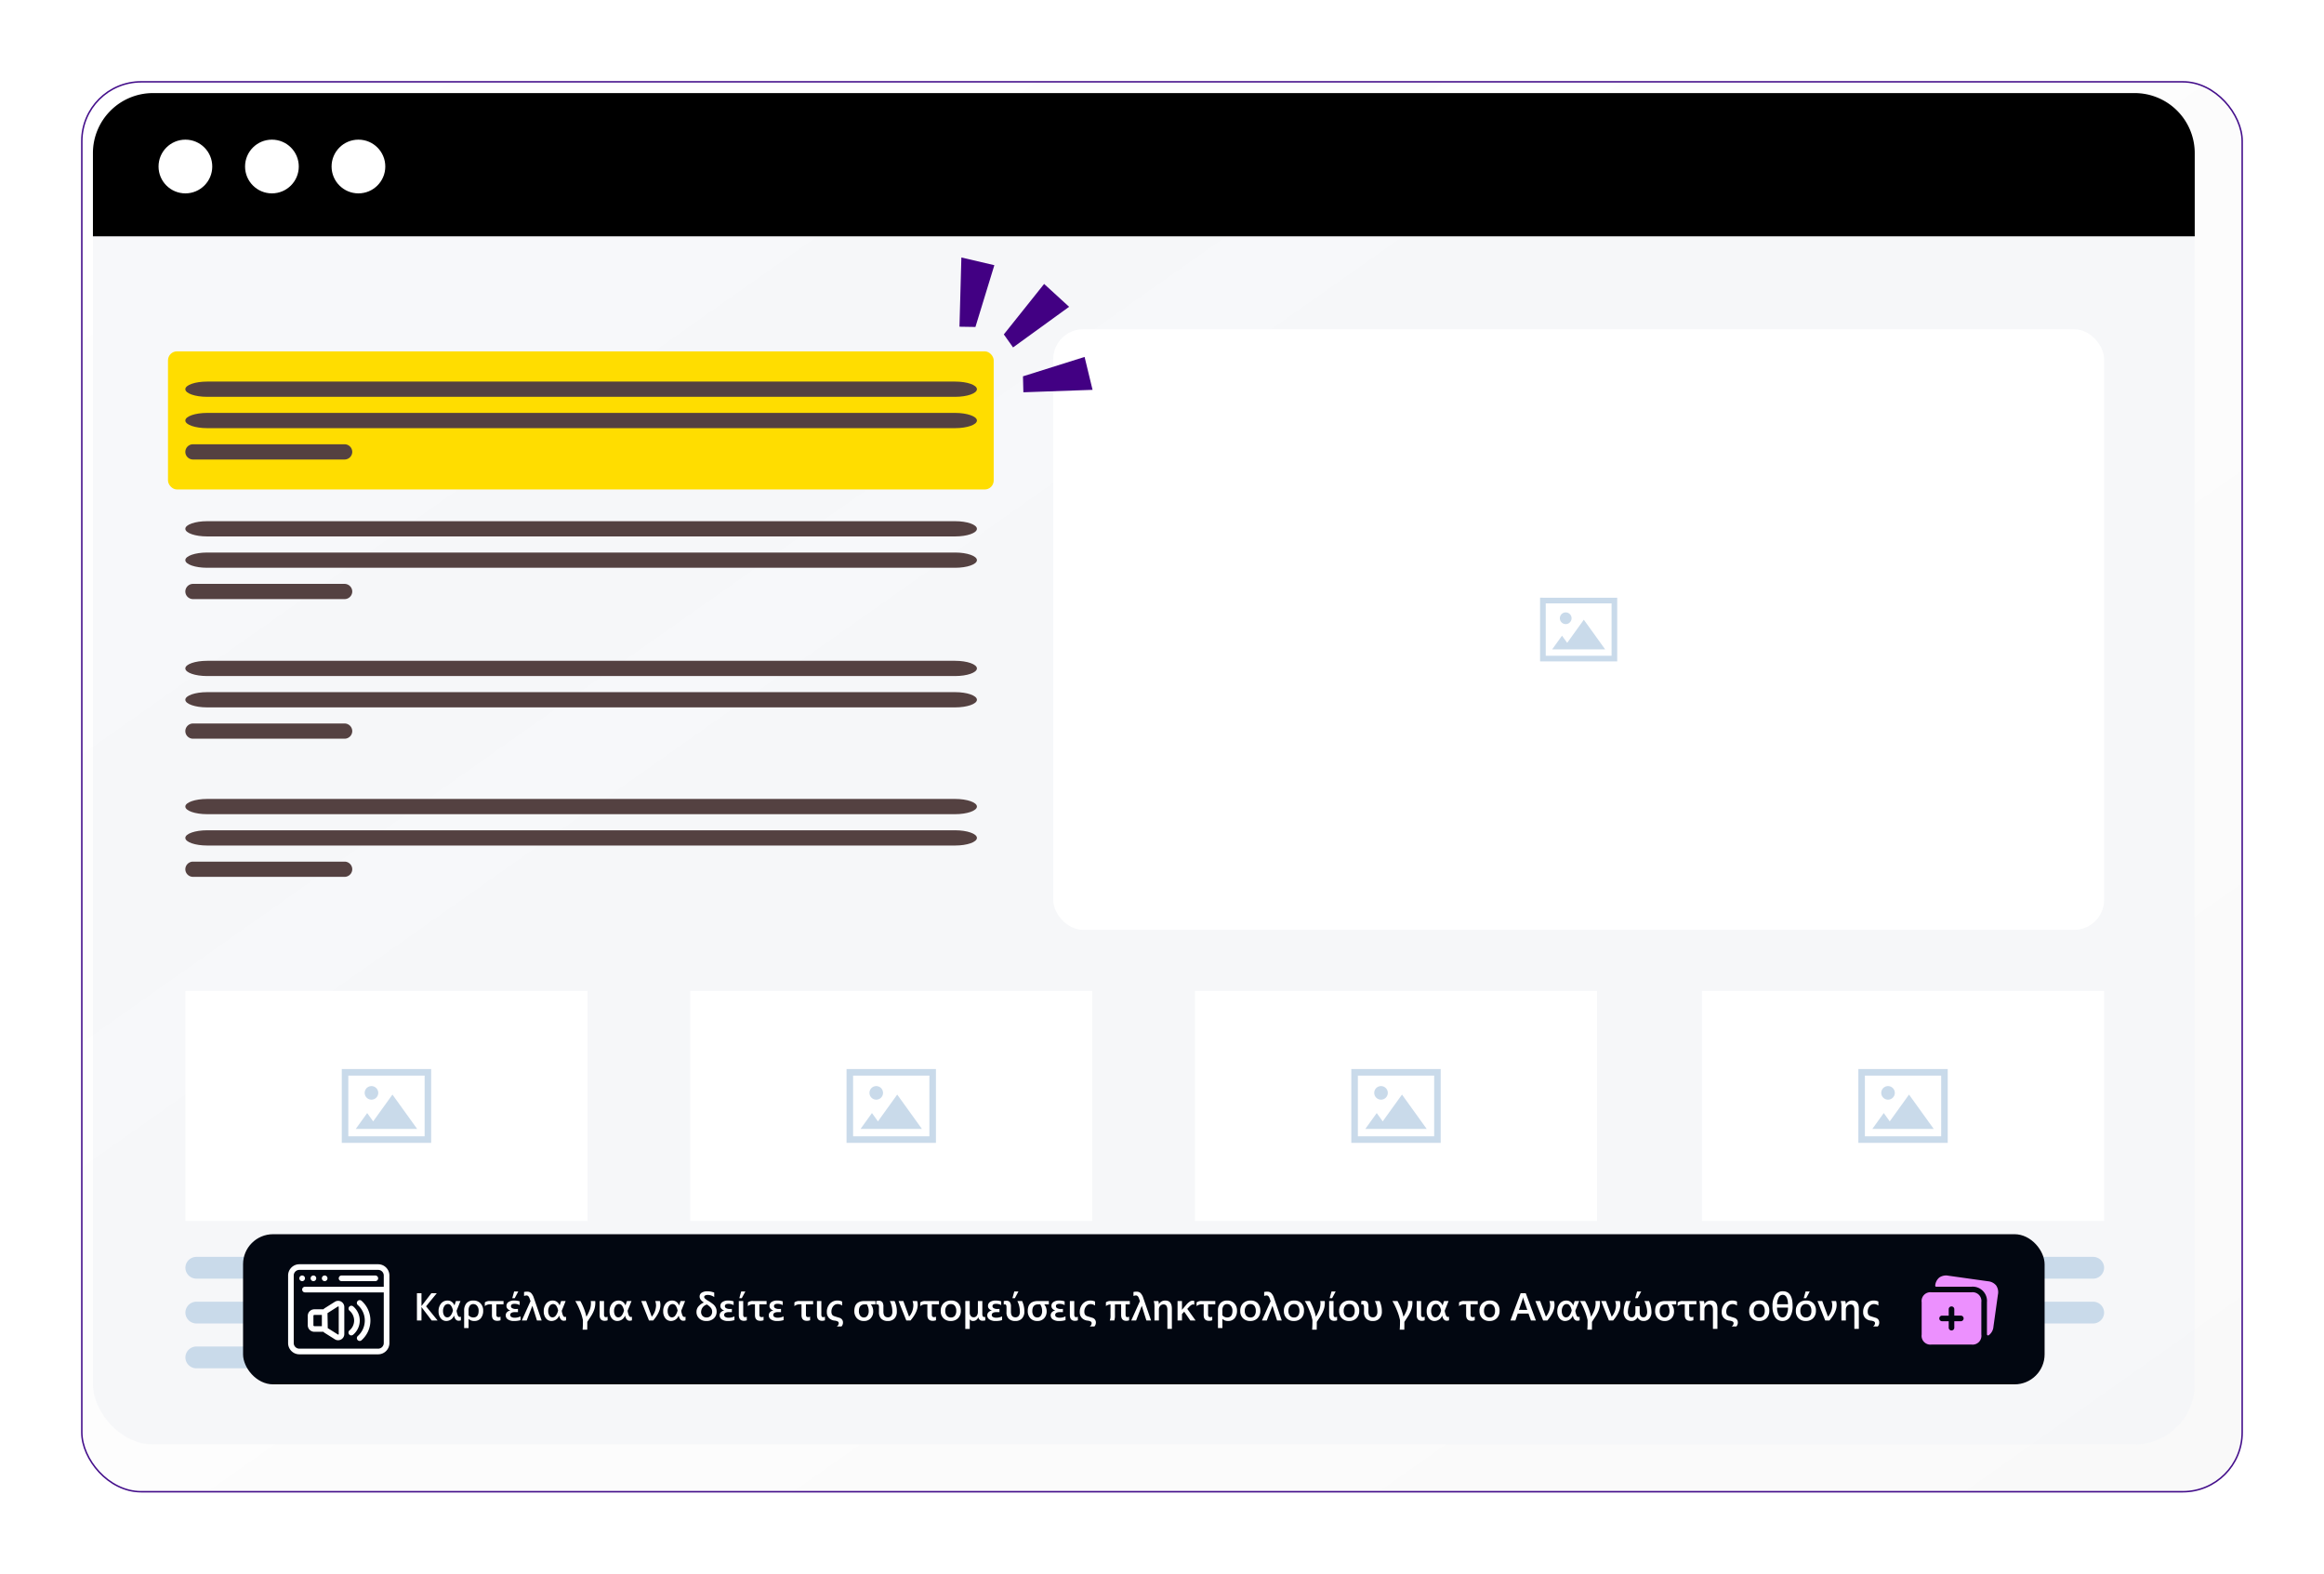 <svg xmlns="http://www.w3.org/2000/svg" xmlns:xlink="http://www.w3.org/1999/xlink" width="774" height="524" viewBox="0 0 774 524">
  <defs>
    <linearGradient id="linear-gradient" y1="0.076" x2="1" y2="1" gradientUnits="objectBoundingBox">
      <stop offset="0" stop-color="#fff" stop-opacity="0.122"/>
      <stop offset="1" stop-color="#d4d4d4" stop-opacity="0.149"/>
    </linearGradient>
    <filter id="Rectangle_18225" x="0" y="0" width="774" height="524" filterUnits="userSpaceOnUse">
      <feOffset dx="6" dy="6" input="SourceAlpha"/>
      <feGaussianBlur stdDeviation="9" result="blur"/>
      <feFlood flood-opacity="0.349"/>
      <feComposite operator="in" in2="blur"/>
      <feComposite in="SourceGraphic"/>
    </filter>
  </defs>
  <g id="Group_23392" data-name="Group 23392" transform="translate(-839.051 -409)">
    <g transform="matrix(1, 0, 0, 1, 839.05, 409)" filter="url(#Rectangle_18225)">
      <g id="Rectangle_18225-2" data-name="Rectangle 18225" transform="translate(21 21)" stroke="#440f8b" stroke-width="0.5" fill="url(#linear-gradient)">
        <rect width="720" height="470" rx="20" stroke="none"/>
        <rect x="0.25" y="0.25" width="719.5" height="469.5" rx="19.75" fill="none"/>
      </g>
    </g>
    <rect id="Rectangle_18227" data-name="Rectangle 18227" width="700" height="450" rx="20" transform="translate(870 440)" fill="#f4f5f9" opacity="0.7"/>
    <path id="Rectangle_18229" data-name="Rectangle 18229" d="M20,0H680a20,20,0,0,1,20,20V47.7a0,0,0,0,1,0,0H0a0,0,0,0,1,0,0V20A20,20,0,0,1,20,0Z" transform="translate(870 440)"/>
    <circle id="Ellipse_6882" data-name="Ellipse 6882" cx="8.945" cy="8.945" r="8.945" transform="translate(891.852 455.504)" fill="#fff"/>
    <circle id="Ellipse_6881" data-name="Ellipse 6881" cx="8.945" cy="8.945" r="8.945" transform="translate(920.668 455.504)" fill="#fff"/>
    <circle id="Ellipse_6880" data-name="Ellipse 6880" cx="8.945" cy="8.945" r="8.945" transform="translate(949.482 455.504)" fill="#fff"/>
    <rect id="Rectangle_18230" data-name="Rectangle 18230" width="350" height="200" rx="10" transform="translate(1189.818 518.645)" fill="#fff"/>
    <path id="Path_24330" data-name="Path 24330" d="M106.737,345.864l5.543-7.7,7.109,9.878H101.731l3.287-4.564,1.719,2.386Zm-.488-10.138a1.947,1.947,0,1,0,1.947,1.947,1.947,1.947,0,0,0-1.947-1.947Zm-7.6-4.893h-.941v21.206h25.694V330.833H98.654Zm22.874,1.879H99.592v17.45h21.935Z" transform="translate(1254.258 277.209)" fill="#c9daea" fill-rule="evenodd"/>
    <g id="Group_22665" data-name="Group 22665" transform="translate(900.775 629.053)">
      <path id="Path_24117" data-name="Path 24117" d="M416.36,345.555H167.226c-3.993,0-7.254,1.142-7.254,2.537h0c0,1.4,3.261,2.537,7.254,2.537H416.36c3.987,0,7.249-1.141,7.249-2.537h0C423.609,346.7,420.348,345.555,416.36,345.555Z" transform="translate(-159.972 -345.555)" fill="#544141" fill-rule="evenodd"/>
      <path id="Path_24118" data-name="Path 24118" d="M416.36,350.492H167.226c-3.993,0-7.254,1.142-7.254,2.537h0c0,1.4,3.261,2.539,7.254,2.539H416.36c3.987,0,7.249-1.141,7.249-2.539h0C423.609,351.634,420.348,350.492,416.36,350.492Z" transform="translate(-159.972 -340.056)" fill="#544141" fill-rule="evenodd"/>
      <path id="Path_24119" data-name="Path 24119" d="M212.992,355.431H162.549a2.565,2.565,0,0,0-2.577,2.534v0a2.563,2.563,0,0,0,2.577,2.534h50.443a2.561,2.561,0,0,0,2.575-2.534v0A2.563,2.563,0,0,0,212.992,355.431Z" transform="translate(-159.972 -334.555)" fill="#544141" fill-rule="evenodd"/>
    </g>
    <g id="Group_22666" data-name="Group 22666" transform="translate(900.775 582.561)">
      <path id="Path_24120" data-name="Path 24120" d="M416.36,329.711H167.226c-3.993,0-7.254,1.141-7.254,2.537h0c0,1.4,3.261,2.537,7.254,2.537H416.36c3.987,0,7.249-1.141,7.249-2.537h0C423.609,330.852,420.348,329.711,416.36,329.711Z" transform="translate(-159.972 -329.711)" fill="#544141" fill-rule="evenodd"/>
      <path id="Path_24121" data-name="Path 24121" d="M416.36,334.648H167.226c-3.993,0-7.254,1.144-7.254,2.539h0c0,1.4,3.261,2.537,7.254,2.537H416.36c3.987,0,7.249-1.139,7.249-2.537h0C423.609,335.792,420.348,334.648,416.36,334.648Z" transform="translate(-159.972 -324.212)" fill="#544141" fill-rule="evenodd"/>
      <path id="Path_24122" data-name="Path 24122" d="M212.992,339.587H162.549a2.565,2.565,0,0,0-2.577,2.534v0a2.563,2.563,0,0,0,2.577,2.535h50.443a2.561,2.561,0,0,0,2.575-2.535v0A2.563,2.563,0,0,0,212.992,339.587Z" transform="translate(-159.972 -318.711)" fill="#544141" fill-rule="evenodd"/>
    </g>
    <g id="Group_22677" data-name="Group 22677" transform="translate(900.775 675.053)">
      <path id="Path_24117-2" data-name="Path 24117" d="M416.36,345.555H167.226c-3.993,0-7.254,1.142-7.254,2.537h0c0,1.4,3.261,2.537,7.254,2.537H416.36c3.987,0,7.249-1.141,7.249-2.537h0C423.609,346.7,420.348,345.555,416.36,345.555Z" transform="translate(-159.972 -345.555)" fill="#544141" fill-rule="evenodd"/>
      <path id="Path_24118-2" data-name="Path 24118" d="M416.36,350.492H167.226c-3.993,0-7.254,1.142-7.254,2.537h0c0,1.4,3.261,2.539,7.254,2.539H416.36c3.987,0,7.249-1.141,7.249-2.539h0C423.609,351.634,420.348,350.492,416.36,350.492Z" transform="translate(-159.972 -340.056)" fill="#544141" fill-rule="evenodd"/>
      <path id="Path_24119-2" data-name="Path 24119" d="M212.992,355.431H162.549a2.565,2.565,0,0,0-2.577,2.534v0a2.563,2.563,0,0,0,2.577,2.534h50.443a2.561,2.561,0,0,0,2.575-2.534v0A2.563,2.563,0,0,0,212.992,355.431Z" transform="translate(-159.972 -334.555)" fill="#544141" fill-rule="evenodd"/>
    </g>
    <rect id="Rectangle_18231" data-name="Rectangle 18231" width="133.931" height="76.586" transform="translate(900.797 739)" fill="#fff"/>
    <rect id="Rectangle_18232" data-name="Rectangle 18232" width="133.93" height="76.586" transform="translate(1068.912 739)" fill="#fff"/>
    <rect id="Rectangle_18233" data-name="Rectangle 18233" width="133.93" height="76.586" transform="translate(1237.023 739)" fill="#fff"/>
    <rect id="Rectangle_18234" data-name="Rectangle 18234" width="133.931" height="76.586" transform="translate(1405.887 739)" fill="#fff"/>
    <g id="Group_22678" data-name="Group 22678" transform="translate(900.797 827.548)">
      <path id="Path_24105" data-name="Path 24105" d="M185.779,394.079H59.215A3.668,3.668,0,0,0,55.53,397.7v0a3.666,3.666,0,0,0,3.685,3.625H185.779a3.661,3.661,0,0,0,3.682-3.625v0A3.665,3.665,0,0,0,185.779,394.079Z" transform="translate(-55.53 -394.079)" fill="#c9daea" fill-rule="evenodd"/>
      <path id="Path_24106" data-name="Path 24106" d="M185.779,399.017H59.215a3.668,3.668,0,0,0-3.685,3.625v0a3.668,3.668,0,0,0,3.685,3.625H185.779a3.663,3.663,0,0,0,3.682-3.625v0A3.665,3.665,0,0,0,185.779,399.017Z" transform="translate(-55.53 -384.088)" fill="#c9daea" fill-rule="evenodd"/>
      <path id="Path_24107" data-name="Path 24107" d="M131.36,403.954H59.215a3.669,3.669,0,0,0-3.685,3.628h0a3.669,3.669,0,0,0,3.685,3.628H131.36a3.664,3.664,0,0,0,3.682-3.628h0A3.668,3.668,0,0,0,131.36,403.954Z" transform="translate(-55.53 -374.099)" fill="#c9daea" fill-rule="evenodd"/>
    </g>
    <g id="Group_22679" data-name="Group 22679" transform="translate(1068.908 827.548)">
      <path id="Path_24108" data-name="Path 24108" d="M238,394.079H111.436a3.668,3.668,0,0,0-3.685,3.625v0a3.664,3.664,0,0,0,3.685,3.625H238a3.662,3.662,0,0,0,3.685-3.625v0A3.666,3.666,0,0,0,238,394.079Z" transform="translate(-107.751 -394.079)" fill="#c9daea" fill-rule="evenodd"/>
      <path id="Path_24109" data-name="Path 24109" d="M238,399.017H111.436a3.668,3.668,0,0,0-3.685,3.625v0a3.666,3.666,0,0,0,3.685,3.625H238a3.664,3.664,0,0,0,3.685-3.625v0A3.666,3.666,0,0,0,238,399.017Z" transform="translate(-107.751 -384.088)" fill="#c9daea" fill-rule="evenodd"/>
      <path id="Path_24110" data-name="Path 24110" d="M183.578,403.954H111.436a3.669,3.669,0,0,0-3.685,3.628h0a3.667,3.667,0,0,0,3.685,3.628h72.142a3.665,3.665,0,0,0,3.685-3.628h0A3.669,3.669,0,0,0,183.578,403.954Z" transform="translate(-107.751 -374.099)" fill="#c9daea" fill-rule="evenodd"/>
    </g>
    <g id="Group_22680" data-name="Group 22680" transform="translate(1237.021 827.548)">
      <path id="Path_24108-2" data-name="Path 24108" d="M238,394.079H111.436a3.668,3.668,0,0,0-3.685,3.625v0a3.664,3.664,0,0,0,3.685,3.625H238a3.662,3.662,0,0,0,3.685-3.625v0A3.666,3.666,0,0,0,238,394.079Z" transform="translate(-107.751 -394.079)" fill="#c9daea" fill-rule="evenodd"/>
      <path id="Path_24109-2" data-name="Path 24109" d="M238,399.017H111.436a3.668,3.668,0,0,0-3.685,3.625v0a3.666,3.666,0,0,0,3.685,3.625H238a3.664,3.664,0,0,0,3.685-3.625v0A3.666,3.666,0,0,0,238,399.017Z" transform="translate(-107.751 -384.088)" fill="#c9daea" fill-rule="evenodd"/>
      <path id="Path_24110-2" data-name="Path 24110" d="M183.578,403.954H111.436a3.669,3.669,0,0,0-3.685,3.628h0a3.667,3.667,0,0,0,3.685,3.628h72.142a3.665,3.665,0,0,0,3.685-3.628h0A3.669,3.669,0,0,0,183.578,403.954Z" transform="translate(-107.751 -374.099)" fill="#c9daea" fill-rule="evenodd"/>
    </g>
    <g id="Group_22681" data-name="Group 22681" transform="translate(1405.887 827.548)">
      <path id="Path_24111" data-name="Path 24111" d="M290.221,394.079H163.657a3.666,3.666,0,0,0-3.685,3.625v0a3.664,3.664,0,0,0,3.685,3.625H290.221a3.661,3.661,0,0,0,3.682-3.625v0A3.663,3.663,0,0,0,290.221,394.079Z" transform="translate(-159.972 -394.079)" fill="#c9daea" fill-rule="evenodd"/>
      <path id="Path_24112" data-name="Path 24112" d="M290.221,399.017H163.657a3.666,3.666,0,0,0-3.685,3.625v0a3.666,3.666,0,0,0,3.685,3.625H290.221a3.663,3.663,0,0,0,3.682-3.625v0A3.663,3.663,0,0,0,290.221,399.017Z" transform="translate(-159.972 -384.088)" fill="#c9daea" fill-rule="evenodd"/>
      <path id="Path_24113" data-name="Path 24113" d="M235.8,403.954H163.657a3.669,3.669,0,0,0-3.685,3.628h0a3.667,3.667,0,0,0,3.685,3.628H235.8a3.664,3.664,0,0,0,3.682-3.628h0A3.668,3.668,0,0,0,235.8,403.954Z" transform="translate(-159.972 -374.099)" fill="#c9daea" fill-rule="evenodd"/>
    </g>
    <path id="Path_24331" data-name="Path 24331" d="M83.209,390.807l6.421-8.922,8.235,11.443H77.411l3.806-5.288,1.992,2.766Zm-.565-11.745A2.257,2.257,0,1,0,84.9,381.32a2.258,2.258,0,0,0-2.255-2.258Zm-8.8-5.669H72.758v24.57h29.764v-24.57H73.846Zm26.5,2.174H74.932v20.217h25.414Z" transform="translate(880.123 391.615)" fill="#c9daea" fill-rule="evenodd"/>
    <path id="Path_24332" data-name="Path 24332" d="M135.433,390.807l6.421-8.922,8.235,11.443H129.634l3.806-5.288,1.992,2.766Zm-.565-11.745a2.257,2.257,0,1,0,2.258,2.258,2.258,2.258,0,0,0-2.258-2.258Zm-8.8-5.669h-1.091v24.57h29.767v-24.57H126.069Zm26.5,2.174H127.158v20.217h25.411Z" transform="translate(996.014 391.615)" fill="#c9daea" fill-rule="evenodd"/>
    <path id="Path_24333" data-name="Path 24333" d="M135.433,390.807l6.421-8.922,8.235,11.443H129.634l3.806-5.288,1.992,2.766Zm-.565-11.745a2.257,2.257,0,1,0,2.258,2.258,2.258,2.258,0,0,0-2.258-2.258Zm-8.8-5.669h-1.091v24.57h29.767v-24.57H126.069Zm26.5,2.174H127.158v20.217h25.411Z" transform="translate(1164.125 391.615)" fill="#c9daea" fill-rule="evenodd"/>
    <path id="Path_24334" data-name="Path 24334" d="M187.651,390.807l6.421-8.922,8.235,11.443H181.853l3.806-5.288,1.992,2.766Zm-.565-11.745a2.257,2.257,0,1,0,2.255,2.258,2.258,2.258,0,0,0-2.255-2.258Zm-8.8-5.669H177.2v24.57h29.764v-24.57H178.288Zm26.5,2.174H179.377v20.217h25.411Z" transform="translate(1280.77 391.615)" fill="#c9daea" fill-rule="evenodd"/>
    <rect id="Rectangle_18235" data-name="Rectangle 18235" width="275" height="46" rx="3" transform="translate(895 526)" fill="#fd0"/>
    <g id="Group_22667" data-name="Group 22667" transform="translate(900.775 536.069)">
      <path id="Path_24123" data-name="Path 24123" d="M416.36,313.867H167.226c-3.993,0-7.254,1.141-7.254,2.537h0c0,1.4,3.261,2.539,7.254,2.539H416.36c3.987,0,7.249-1.142,7.249-2.539h0C423.609,315.008,420.348,313.867,416.36,313.867Z" transform="translate(-159.972 -313.867)" fill="#544141" fill-rule="evenodd"/>
      <path id="Path_24124" data-name="Path 24124" d="M416.36,318.8H167.226c-3.993,0-7.254,1.142-7.254,2.537h0c0,1.4,3.261,2.537,7.254,2.537H416.36c3.987,0,7.249-1.141,7.249-2.537h0C423.609,319.947,420.348,318.8,416.36,318.8Z" transform="translate(-159.972 -308.367)" fill="#544141" fill-rule="evenodd"/>
      <path id="Path_24125" data-name="Path 24125" d="M212.992,323.742H162.549a2.566,2.566,0,0,0-2.577,2.537h0a2.564,2.564,0,0,0,2.577,2.539h50.443a2.564,2.564,0,0,0,2.575-2.539h0A2.565,2.565,0,0,0,212.992,323.742Z" transform="translate(-159.972 -302.868)" fill="#544141" fill-rule="evenodd"/>
    </g>
    <path id="Path_113" data-name="Path 113" d="M23.544,10.819,3.181,0,0,10.819l21,4.666Z" transform="translate(1205.68 537.229) rotate(150)" fill="#420083" fill-rule="evenodd"/>
    <path id="Path_114" data-name="Path 114" d="M22.935,0,0,2.38,3.4,13.134,23.427,5.29Z" transform="translate(1196.305 513.227) rotate(150)" fill="#420083" fill-rule="evenodd"/>
    <path id="Path_115" data-name="Path 115" d="M20.3,2.734,8.225,22.379,0,14.664,15.739,0Z" transform="translate(1177.547 510.012) rotate(150)" fill="#420083" fill-rule="evenodd"/>
    <rect id="Rectangle_19375" data-name="Rectangle 19375" width="600" height="50" rx="10" transform="translate(920 820)" fill="#020711"/>
    <g id="icn-screen-reader" transform="translate(935.002 830.004)">
      <path id="Path_24766" data-name="Path 24766" d="M5.873,4.937A.937.937,0,1,1,4.936,4h0a.937.937,0,0,1,.937.937Z" transform="translate(-0.252 -0.252)" fill="#fff"/>
      <path id="Path_24767" data-name="Path 24767" d="M9.874,4.937A.937.937,0,1,1,8.937,4h0a.937.937,0,0,1,.937.937Z" transform="translate(-0.503 -0.252)" fill="#fff"/>
      <path id="Path_24768" data-name="Path 24768" d="M13.873,4.937A.937.937,0,1,1,12.936,4h0a.937.937,0,0,1,.937.937Z" transform="translate(-0.755 -0.252)" fill="#fff"/>
      <path id="Path_24769" data-name="Path 24769" d="M29.986,0H3.749A3.751,3.751,0,0,0,0,3.751H0v22.49a3.751,3.751,0,0,0,3.751,3.751H29.988a3.752,3.752,0,0,0,3.752-3.751h0V3.747A3.751,3.751,0,0,0,29.988,0h0Zm0,28.112H3.749a1.878,1.878,0,0,1-1.873-1.873V3.747A1.879,1.879,0,0,1,3.749,1.874H29.988a1.879,1.879,0,0,1,1.873,1.873V7.5H5.622a.937.937,0,0,0,0,1.874H31.861V26.241a1.879,1.879,0,0,1-1.873,1.873h0Z" fill="#fff"/>
      <path id="Path_24770" data-name="Path 24770" d="M18.937,5.874H30.182a.937.937,0,1,0,0-1.874H18.937a.937.937,0,1,0,0,1.874Z" transform="translate(-1.132 -0.252)" fill="#fff"/>
      <path id="Path_24771" data-name="Path 24771" d="M18.187,13.3a2.074,2.074,0,0,0-2.119-.014l.009-.006-3.317,2.09a1.866,1.866,0,0,0-.55.452l0,0H9.174a2.187,2.187,0,0,0-2.186,2.159v3.168a2.187,2.187,0,0,0,2.186,2.16h3.033a1.782,1.782,0,0,0,.479.409l.008,0,3.43,2.16a2.01,2.01,0,0,0,.963.244h.01a2.084,2.084,0,0,0,1.078-.305l-.009.006a2.048,2.048,0,0,0,.993-1.751V15.052a2.045,2.045,0,0,0-.985-1.747l-.009,0ZM8.873,21.143V17.977a.314.314,0,0,1,.313-.291h2.5v3.751h-2.5a.313.313,0,0,1-.313-.3h0Zm8.434,2.925a.169.169,0,0,1-.083.141h0a.281.281,0,0,1-.141.037h0l-3.373-2.118-.066-.047-.084-4.919.028-.084,3.43-2.184a.341.341,0,0,1,.1-.028h0a.22.22,0,0,1,.1.029h0a.152.152,0,0,1,.084.136v0h0v9.034Z" transform="translate(-0.44 -0.818)" fill="#fff"/>
      <path id="Path_24772" data-name="Path 24772" d="M26.005,12.983a.937.937,0,0,0-1.251,1.4h0a6.888,6.888,0,0,1,.007,10.311l-.007.007a.935.935,0,0,0-.074,1.322h0a.948.948,0,0,0,.7.319h.009A.906.906,0,0,0,26,26.1h0a8.776,8.776,0,0,0,.009-13.121L26,12.974Z" transform="translate(-1.537 -0.802)" fill="#fff"/>
      <path id="Path_24773" data-name="Path 24773" d="M23,14.948a.938.938,0,0,0-1.2,1.441h0a4.271,4.271,0,0,1,0,6.563l-.007.006a.945.945,0,0,0-.12,1.323v0a.926.926,0,0,0,.719.341h0a.976.976,0,0,0,.6-.217l0,0a6.151,6.151,0,0,0,.019-9.448L23,14.951Z" transform="translate(-1.35 -0.927)" fill="#fff"/>
    </g>
    <g id="image-gallery-plus" transform="translate(1477.049 831.257)">
      <path id="Path_24774" data-name="Path 24774" d="M27.405,8.849,25.915,19.507a3.9,3.9,0,0,1-1.561,2.872.386.386,0,0,1-.606-.3V11.4A4.756,4.756,0,0,0,18.57,6.231H6.879c-.373,0-.381-.335-.355-.484A3.893,3.893,0,0,1,7.9,3.156a3.975,3.975,0,0,1,3.033-.588L24.057,4.407a3.989,3.989,0,0,1,2.761,1.409,3.964,3.964,0,0,1,.588,3.033ZM21.88,11.4V22.171a2.929,2.929,0,0,1-3.31,3.313H5.319a2.928,2.928,0,0,1-3.313-3.313V11.4a2.928,2.928,0,0,1,3.313-3.31H18.57a2.929,2.929,0,0,1,3.31,3.31Zm-5.9,5.385a.932.932,0,0,0-.932-.932H12.875V13.684a.932.932,0,0,0-1.863,0v2.174H8.838a.932.932,0,1,0,0,1.863h2.174v2.174a.932.932,0,0,0,1.863,0V17.721h2.174a.932.932,0,0,0,.932-.932Z" fill="#ec90fe"/>
    </g>
    <path id="Path_26085" data-name="Path 26085" d="M-236.2,0h-1.968l-3.167-4.164a2.3,2.3,0,0,1-.216-.317h-.025V0h-1.511V-9.1h1.511v4.278h.025a2.1,2.1,0,0,1,.216-.311L-238.28-9.1h1.809l-3.574,4.367Zm7.738-.051a2.826,2.826,0,0,1-.762.121q-1.111,0-1.5-1.676h-.032A2.754,2.754,0,0,1-233.259.152a2.309,2.309,0,0,1-1.911-.911,3.605,3.605,0,0,1-.717-2.3,3.963,3.963,0,0,1,.819-2.59,2.71,2.71,0,0,1,2.215-1,2.268,2.268,0,0,1,1.346.419,2.576,2.576,0,0,1,.9,1.181h.025L-230.1-6.5h1.511l-1.3,3.237a6.008,6.008,0,0,0,.457,1.641.714.714,0,0,0,.628.435.938.938,0,0,0,.362-.063Zm-2.634-3.263a3.931,3.931,0,0,0-.625-1.615,1.239,1.239,0,0,0-1.012-.562,1.4,1.4,0,0,0-1.216.676,2.922,2.922,0,0,0-.454,1.666,2.685,2.685,0,0,0,.394,1.5,1.2,1.2,0,0,0,1.054.6,1.352,1.352,0,0,0,1.019-.514,4.02,4.02,0,0,0,.765-1.511Zm5.23,2.774h-.025V2.507h-1.473V-3.282a3.626,3.626,0,0,1,.784-2.482,2.906,2.906,0,0,1,2.3-.889,3.09,3.09,0,0,1,2.365.943,3.344,3.344,0,0,1,.885,2.384,3.832,3.832,0,0,1-.781,2.561,2.712,2.712,0,0,1-2.184.917A2.544,2.544,0,0,1-225.864-.54Zm-.025-1.238a1.573,1.573,0,0,0,.66.543,2.122,2.122,0,0,0,.927.213q1.765,0,1.765-2.253a2.443,2.443,0,0,0-.5-1.581,1.545,1.545,0,0,0-1.257-.616,1.4,1.4,0,0,0-1.19.543,2.551,2.551,0,0,0-.409,1.558Zm11.642-3.612h-2.393v3.453q0,.806.717.806a1.894,1.894,0,0,0,.673-.127V-.089A3.159,3.159,0,0,1-216.323.1q-1.79,0-1.79-1.917V-5.389h-.787a2.511,2.511,0,0,0-1.574.6V-6.024a2.567,2.567,0,0,1,1.714-.476h4.513Zm5.662,5.256a6.82,6.82,0,0,1-2.158.292,3.5,3.5,0,0,1-2.031-.517,1.6,1.6,0,0,1-.743-1.381,1.431,1.431,0,0,1,.422-1.031,2.045,2.045,0,0,1,1.114-.568v-.025a1.735,1.735,0,0,1-.908-.527,1.335,1.335,0,0,1-.387-.939,1.539,1.539,0,0,1,.708-1.346,3.3,3.3,0,0,1,1.888-.482,5.763,5.763,0,0,1,1.809.279v1.238a3.689,3.689,0,0,0-1.714-.419q-1.193,0-1.193.8a.748.748,0,0,0,.448.663,2.312,2.312,0,0,0,1.139.251q.463,0,.749-.025V-2.78q-.463-.025-.908-.025-1.669,0-1.669.965a.751.751,0,0,0,.394.66,2.088,2.088,0,0,0,1.111.248,4.254,4.254,0,0,0,1.93-.444Zm-.743-9.541-1.2,2.241h-.812l.628-2.241ZM-201.546,0h-1.562l-1.542-4.907L-206.548,0h-1.619l2.907-6.449-.362-1.035q-.33-.857-.958-.857a2.43,2.43,0,0,0-.832.171V-9.5a4.586,4.586,0,0,1,1.022-.114,1.9,1.9,0,0,1,1.3.438,4.136,4.136,0,0,1,.943,1.669Zm8.112-.051A2.826,2.826,0,0,1-194.2.07q-1.111,0-1.5-1.676h-.032A2.754,2.754,0,0,1-198.232.152a2.309,2.309,0,0,1-1.911-.911,3.605,3.605,0,0,1-.717-2.3,3.963,3.963,0,0,1,.819-2.59,2.71,2.71,0,0,1,2.215-1,2.268,2.268,0,0,1,1.346.419,2.576,2.576,0,0,1,.9,1.181h.025l.482-1.447h1.511l-1.3,3.237a6.008,6.008,0,0,0,.457,1.641.714.714,0,0,0,.628.435.938.938,0,0,0,.362-.063Zm-2.634-3.263a3.931,3.931,0,0,0-.625-1.615,1.239,1.239,0,0,0-1.012-.562,1.4,1.4,0,0,0-1.216.676,2.922,2.922,0,0,0-.454,1.666,2.685,2.685,0,0,0,.394,1.5,1.2,1.2,0,0,0,1.054.6,1.352,1.352,0,0,0,1.019-.514,4.02,4.02,0,0,0,.765-1.511Zm9.712,3.764q0,2.019-.025,2.6h-1.53q.108-1.079.108-3.155a17.959,17.959,0,0,0-1.012-3.266A19.221,19.221,0,0,0-190.355-6.5h1.695a18.928,18.928,0,0,1,1.993,5.211h.019a12.574,12.574,0,0,0,1.184-2.457,6.464,6.464,0,0,0,.327-1.987A4.9,4.9,0,0,0-185.2-6.5h1.485a5.037,5.037,0,0,1,.038.54,7.507,7.507,0,0,1-.187,1.673,7.443,7.443,0,0,1-.581,1.625,10.827,10.827,0,0,1-.7,1.254Zm6.767-.527a2.869,2.869,0,0,1-.952.171q-1.708,0-1.708-1.923V-6.5h1.466v4.52q0,.857.609.857a1.487,1.487,0,0,0,.584-.133Zm8.093.025a2.826,2.826,0,0,1-.762.121q-1.111,0-1.5-1.676h-.032A2.754,2.754,0,0,1-176.3.152a2.309,2.309,0,0,1-1.911-.911,3.605,3.605,0,0,1-.717-2.3,3.963,3.963,0,0,1,.819-2.59,2.71,2.71,0,0,1,2.215-1,2.268,2.268,0,0,1,1.346.419,2.576,2.576,0,0,1,.9,1.181h.025l.482-1.447h1.511l-1.3,3.237a6.008,6.008,0,0,0,.457,1.641.714.714,0,0,0,.628.435.938.938,0,0,0,.362-.063Zm-2.634-3.263a3.931,3.931,0,0,0-.625-1.615,1.239,1.239,0,0,0-1.012-.562,1.4,1.4,0,0,0-1.216.676,2.922,2.922,0,0,0-.454,1.666,2.685,2.685,0,0,0,.394,1.5,1.2,1.2,0,0,0,1.054.6,1.352,1.352,0,0,0,1.019-.514,4.02,4.02,0,0,0,.765-1.511ZM-164.413,0H-165.8l-2.59-6.5h1.587l1.923,5.23A6.111,6.111,0,0,0-163.454-4.9a4.336,4.336,0,0,0-.267-1.6h1.517a3.8,3.8,0,0,1,.2,1.346Q-162.007-2.831-164.413,0Zm10.766-.051a2.826,2.826,0,0,1-.762.121q-1.111,0-1.5-1.676h-.032A2.754,2.754,0,0,1-158.446.152a2.309,2.309,0,0,1-1.911-.911,3.605,3.605,0,0,1-.717-2.3,3.963,3.963,0,0,1,.819-2.59,2.71,2.71,0,0,1,2.215-1,2.268,2.268,0,0,1,1.346.419,2.576,2.576,0,0,1,.9,1.181h.025l.482-1.447h1.511l-1.3,3.237a6.008,6.008,0,0,0,.457,1.641.714.714,0,0,0,.628.435.938.938,0,0,0,.362-.063Zm-2.634-3.263a3.931,3.931,0,0,0-.625-1.615,1.239,1.239,0,0,0-1.012-.562,1.4,1.4,0,0,0-1.216.676,2.922,2.922,0,0,0-.454,1.666,2.685,2.685,0,0,0,.394,1.5,1.2,1.2,0,0,0,1.054.6,1.352,1.352,0,0,0,1.019-.514,4.02,4.02,0,0,0,.765-1.511Zm12.2-5.986v1.492a3.759,3.759,0,0,0-2.133-.717,1.831,1.831,0,0,0-.885.184.55.55,0,0,0-.333.489.809.809,0,0,0,.292.549,5.253,5.253,0,0,0,.965.689,14.616,14.616,0,0,1,1.66,1.13,3.5,3.5,0,0,1,.92,1.108,2.858,2.858,0,0,1,.314,1.323,3.056,3.056,0,0,1-.927,2.345,3.515,3.515,0,0,1-2.5.866,3.333,3.333,0,0,1-2.365-.847,2.882,2.882,0,0,1-.911-2.212,2.782,2.782,0,0,1,.628-1.758A4.79,4.79,0,0,1-147.528-6q-1.416-.933-1.416-1.961a1.479,1.479,0,0,1,.7-1.311,3.453,3.453,0,0,1,1.917-.46A6.354,6.354,0,0,1-144.082-9.3Zm-2.437,3.961a2.67,2.67,0,0,0-1.936,2.431,1.884,1.884,0,0,0,.5,1.374,1.773,1.773,0,0,0,1.33.511,1.767,1.767,0,0,0,1.352-.533,1.991,1.991,0,0,0,.5-1.422,1.983,1.983,0,0,0-.406-1.212A5.154,5.154,0,0,0-146.519-5.338Zm9.172,5.205A6.82,6.82,0,0,1-139.5.159a3.5,3.5,0,0,1-2.031-.517,1.6,1.6,0,0,1-.743-1.381,1.431,1.431,0,0,1,.422-1.031,2.045,2.045,0,0,1,1.114-.568v-.025a1.735,1.735,0,0,1-.908-.527,1.335,1.335,0,0,1-.387-.939,1.539,1.539,0,0,1,.708-1.346,3.3,3.3,0,0,1,1.888-.482,5.763,5.763,0,0,1,1.809.279v1.238a3.689,3.689,0,0,0-1.714-.419q-1.193,0-1.193.8a.748.748,0,0,0,.448.663,2.312,2.312,0,0,0,1.139.251q.463,0,.749-.025V-2.78q-.463-.025-.908-.025-1.669,0-1.669.965a.751.751,0,0,0,.394.66,2.088,2.088,0,0,0,1.111.248,4.254,4.254,0,0,0,1.93-.444Zm4.113.057a2.869,2.869,0,0,1-.952.171q-1.708,0-1.708-1.923V-6.5h1.466v4.52q0,.857.609.857a1.487,1.487,0,0,0,.584-.133Zm-.476-9.6-1.2,2.241h-.812l.628-2.241Zm7.065,4.285h-2.393v3.453q0,.806.717.806a1.894,1.894,0,0,0,.673-.127V-.089A3.159,3.159,0,0,1-128.72.1q-1.79,0-1.79-1.917V-5.389h-.787a2.511,2.511,0,0,0-1.574.6V-6.024a2.567,2.567,0,0,1,1.714-.476h4.513Zm5.662,5.256a6.82,6.82,0,0,1-2.158.292,3.5,3.5,0,0,1-2.031-.517,1.6,1.6,0,0,1-.743-1.381,1.431,1.431,0,0,1,.422-1.031,2.045,2.045,0,0,1,1.114-.568v-.025a1.735,1.735,0,0,1-.908-.527,1.335,1.335,0,0,1-.387-.939,1.539,1.539,0,0,1,.708-1.346,3.3,3.3,0,0,1,1.888-.482,5.763,5.763,0,0,1,1.809.279v1.238a3.689,3.689,0,0,0-1.714-.419q-1.193,0-1.193.8a.748.748,0,0,0,.448.663,2.312,2.312,0,0,0,1.139.251q.463,0,.749-.025V-2.78q-.463-.025-.908-.025-1.669,0-1.669.965a.751.751,0,0,0,.394.66,2.088,2.088,0,0,0,1.111.248,4.254,4.254,0,0,0,1.93-.444Zm9.839-5.256h-2.393v3.453q0,.806.717.806a1.894,1.894,0,0,0,.673-.127V-.089A3.159,3.159,0,0,1-113.22.1q-1.79,0-1.79-1.917V-5.389h-.787a2.511,2.511,0,0,0-1.574.6V-6.024a2.567,2.567,0,0,1,1.714-.476h4.513Zm3.936,5.313a2.869,2.869,0,0,1-.952.171q-1.708,0-1.708-1.923V-6.5h1.466v4.52q0,.857.609.857a1.487,1.487,0,0,0,.584-.133Zm5.5,2.057h-1.581a1.347,1.347,0,0,0,.679-1.06.64.64,0,0,0-.327-.6,3.057,3.057,0,0,0-1.031-.289,3,3,0,0,1-1.923-.9,2.7,2.7,0,0,1-.673-1.885,4,4,0,0,1,.993-2.837,3.32,3.32,0,0,1,2.542-1.066,3.511,3.511,0,0,1,1.542.33v1.346a2.5,2.5,0,0,0-1.479-.5,1.833,1.833,0,0,0-1.492.736,2.849,2.849,0,0,0-.59,1.841,1.978,1.978,0,0,0,.111.692,1.145,1.145,0,0,0,.3.463,1.446,1.446,0,0,0,.378.251q.194.086,1.914.606A1.569,1.569,0,0,1-101.2.7,1.856,1.856,0,0,1-101.7,1.98Zm11.311-7.363H-91.93A3.606,3.606,0,0,1-91.124-3.1a3.318,3.318,0,0,1-.841,2.349,2.928,2.928,0,0,1-2.257.908,3.06,3.06,0,0,1-2.326-.911,3.377,3.377,0,0,1-.866-2.428q0-3.313,3.383-3.313h3.637Zm-2.882,0h-.641q-1.98,0-1.98,2.241A2.417,2.417,0,0,0-95.44-1.6a1.475,1.475,0,0,0,1.219.578,1.366,1.366,0,0,0,1.165-.587,2.6,2.6,0,0,0,.428-1.565A3.891,3.891,0,0,0-93.276-5.383Zm4.069,1.016a1.8,1.8,0,0,0-.121-.762.451.451,0,0,0-.444-.241,1.57,1.57,0,0,0-.355.044V-6.462a3.149,3.149,0,0,1,.832-.114,1.418,1.418,0,0,1,1.219.467A2.586,2.586,0,0,1-87.734-4.6v1.619q0,1.917,1.517,1.917a1.3,1.3,0,0,0,1.079-.489,2.18,2.18,0,0,0,.387-1.384A7.786,7.786,0,0,0-85.6-6.5h1.574a7.983,7.983,0,0,1,.762,3.523,3.2,3.2,0,0,1-.8,2.292,2.854,2.854,0,0,1-2.18.844,3,3,0,0,1-2.2-.755,2.919,2.919,0,0,1-.768-2.177ZM-78.72,0H-80.1l-2.59-6.5h1.587l1.923,5.23A6.111,6.111,0,0,0-77.762-4.9a4.336,4.336,0,0,0-.267-1.6h1.517a3.8,3.8,0,0,1,.2,1.346Q-76.315-2.831-78.72,0Zm9.5-5.389h-2.393v3.453q0,.806.717.806a1.894,1.894,0,0,0,.673-.127V-.089A3.159,3.159,0,0,1-71.3.1q-1.79,0-1.79-1.917V-5.389h-.787a2.511,2.511,0,0,0-1.574.6V-6.024A2.567,2.567,0,0,1-73.738-6.5h4.513ZM-65.34.152a3.222,3.222,0,0,1-2.4-.911,3.29,3.29,0,0,1-.9-2.415A3.424,3.424,0,0,1-67.7-5.732a3.443,3.443,0,0,1,2.523-.92,3.118,3.118,0,0,1,2.374.9,3.457,3.457,0,0,1,.851,2.482,3.407,3.407,0,0,1-.917,2.491A3.3,3.3,0,0,1-65.34.152Zm.07-5.63a1.681,1.681,0,0,0-1.365.6,2.525,2.525,0,0,0-.5,1.663A2.378,2.378,0,0,0-66.628-1.6a1.706,1.706,0,0,0,1.358.587,1.618,1.618,0,0,0,1.336-.578,2.557,2.557,0,0,0,.467-1.644,2.6,2.6,0,0,0-.467-1.657A1.611,1.611,0,0,0-65.27-5.478Zm9.1,4.412A1.723,1.723,0,0,1-57.837.146,1.192,1.192,0,0,1-58.954-.4h-.025V2.806h-1.479V-6.5h1.473v3.866a1.693,1.693,0,0,0,.362,1.12,1.185,1.185,0,0,0,.958.435,1.2,1.2,0,0,0,1.022-.508,2.169,2.169,0,0,0,.375-1.32V-6.5h1.485l-.006,4.291q0,1.054.679,1.054a.9.9,0,0,0,.3-.044V-.038a3.916,3.916,0,0,1-.857.108,1.5,1.5,0,0,1-.962-.276,1.6,1.6,0,0,1-.5-.86Zm7.96.933a6.82,6.82,0,0,1-2.158.292A3.5,3.5,0,0,1-52.4-.359a1.6,1.6,0,0,1-.743-1.381,1.431,1.431,0,0,1,.422-1.031,2.045,2.045,0,0,1,1.114-.568v-.025a1.735,1.735,0,0,1-.908-.527,1.335,1.335,0,0,1-.387-.939A1.539,1.539,0,0,1-52.2-6.176a3.3,3.3,0,0,1,1.888-.482,5.763,5.763,0,0,1,1.809.279v1.238a3.689,3.689,0,0,0-1.714-.419q-1.193,0-1.193.8a.748.748,0,0,0,.448.663,2.312,2.312,0,0,0,1.139.251q.463,0,.749-.025V-2.78q-.463-.025-.908-.025-1.669,0-1.669.965a.751.751,0,0,0,.394.66,2.088,2.088,0,0,0,1.111.248,4.254,4.254,0,0,0,1.93-.444Zm1.479-4.234a1.8,1.8,0,0,0-.121-.762A.451.451,0,0,0-47.3-5.37a1.57,1.57,0,0,0-.355.044V-6.462a3.149,3.149,0,0,1,.832-.114A1.418,1.418,0,0,1-45.6-6.11,2.586,2.586,0,0,1-45.262-4.6v1.619q0,1.917,1.517,1.917a1.3,1.3,0,0,0,1.079-.489,2.18,2.18,0,0,0,.387-1.384A7.786,7.786,0,0,0-43.129-6.5h1.574a7.983,7.983,0,0,1,.762,3.523,3.2,3.2,0,0,1-.8,2.292,2.854,2.854,0,0,1-2.18.844,3,3,0,0,1-2.2-.755,2.919,2.919,0,0,1-.768-2.177Zm3.974-5.307-1.2,2.241h-.812l.628-2.241Zm10.125,4.291h-1.536A3.606,3.606,0,0,1-33.366-3.1a3.318,3.318,0,0,1-.841,2.349,2.928,2.928,0,0,1-2.257.908,3.06,3.06,0,0,1-2.326-.911,3.377,3.377,0,0,1-.866-2.428q0-3.313,3.383-3.313h3.637Zm-2.882,0h-.641q-1.98,0-1.98,2.241A2.417,2.417,0,0,0-37.683-1.6a1.475,1.475,0,0,0,1.219.578A1.366,1.366,0,0,0-35.3-1.609a2.6,2.6,0,0,0,.428-1.565A3.891,3.891,0,0,0-35.518-5.383Zm8.43,5.25a6.82,6.82,0,0,1-2.158.292,3.5,3.5,0,0,1-2.031-.517,1.6,1.6,0,0,1-.743-1.381A1.431,1.431,0,0,1-31.6-2.771a2.045,2.045,0,0,1,1.114-.568v-.025a1.735,1.735,0,0,1-.908-.527,1.335,1.335,0,0,1-.387-.939,1.539,1.539,0,0,1,.708-1.346,3.3,3.3,0,0,1,1.888-.482,5.763,5.763,0,0,1,1.809.279v1.238a3.689,3.689,0,0,0-1.714-.419q-1.193,0-1.193.8a.748.748,0,0,0,.448.663,2.312,2.312,0,0,0,1.139.251q.463,0,.749-.025V-2.78q-.463-.025-.908-.025-1.669,0-1.669.965a.751.751,0,0,0,.394.66,2.088,2.088,0,0,0,1.111.248,4.254,4.254,0,0,0,1.93-.444Zm4.113.057A2.869,2.869,0,0,1-23.927.1q-1.708,0-1.708-1.923V-6.5h1.466v4.52q0,.857.609.857a1.487,1.487,0,0,0,.584-.133Zm5.5,2.057h-1.581A1.347,1.347,0,0,0-18.373.92a.64.64,0,0,0-.327-.6A3.057,3.057,0,0,0-19.732.032a3,3,0,0,1-1.923-.9,2.7,2.7,0,0,1-.673-1.885,4,4,0,0,1,.993-2.837,3.32,3.32,0,0,1,2.542-1.066,3.511,3.511,0,0,1,1.542.33v1.346a2.5,2.5,0,0,0-1.479-.5,1.833,1.833,0,0,0-1.492.736,2.849,2.849,0,0,0-.59,1.841,1.978,1.978,0,0,0,.111.692,1.145,1.145,0,0,0,.3.463,1.446,1.446,0,0,0,.378.251q.194.086,1.914.606A1.569,1.569,0,0,1-16.97.7,1.856,1.856,0,0,1-17.472,1.98Zm11.8-7.351H-7.081v3.383q0,.863.6.863a1.688,1.688,0,0,0,.571-.133V-.076A2.656,2.656,0,0,1-6.834.1Q-8.56.1-8.56-1.854V-5.37h-2.063v3.682A4.587,4.587,0,0,1-10.852,0h-1.5a4.048,4.048,0,0,0,.26-1.688V-5.37a2.784,2.784,0,0,0-1.536.552v-1.25a2.537,2.537,0,0,1,1.65-.432h6.31ZM1.418,0H-.143L-1.686-4.907-3.584,0H-5.2L-2.3-6.449l-.362-1.035q-.33-.857-.958-.857a2.43,2.43,0,0,0-.832.171V-9.5A4.586,4.586,0,0,1-3.425-9.61a1.9,1.9,0,0,1,1.3.438A4.136,4.136,0,0,1-1.178-7.5ZM8.337,2.768H6.846v-6.31q0-1.822-1.3-1.822a1.4,1.4,0,0,0-1.1.486A1.78,1.78,0,0,0,4.015-3.65V0H2.542V-4.405A6.326,6.326,0,0,0,2.3-6.5H3.811A2.776,2.776,0,0,1,4-5.427h.025A2.281,2.281,0,0,1,6.154-6.652q2.184,0,2.184,2.71ZM16.246,0H14.488L12.451-2.945l-.749.793V0H10.229V-6.5H11.7v2.945l1.5-1.765a5.57,5.57,0,0,1,1.241-1.073,1.725,1.725,0,0,1,.752-.2,2.415,2.415,0,0,1,.6.063v1.238a1.567,1.567,0,0,0-.444-.063q-.47-.006-1.276.819l-.6.654ZM22.8-5.389H20.4v3.453q0,.806.717.806a1.894,1.894,0,0,0,.673-.127V-.089A3.159,3.159,0,0,1,20.722.1q-1.79,0-1.79-1.917V-5.389h-.787a2.511,2.511,0,0,0-1.574.6V-6.024A2.567,2.567,0,0,1,18.284-6.5H22.8ZM25.19-.54h-.025V2.507H23.692V-3.282a3.626,3.626,0,0,1,.784-2.482,2.906,2.906,0,0,1,2.3-.889,3.09,3.09,0,0,1,2.365.943,3.344,3.344,0,0,1,.885,2.384,3.832,3.832,0,0,1-.781,2.561,2.712,2.712,0,0,1-2.184.917A2.544,2.544,0,0,1,25.19-.54Zm-.025-1.238a1.573,1.573,0,0,0,.66.543,2.122,2.122,0,0,0,.927.213q1.765,0,1.765-2.253a2.443,2.443,0,0,0-.5-1.581,1.545,1.545,0,0,0-1.257-.616,1.4,1.4,0,0,0-1.19.543,2.551,2.551,0,0,0-.409,1.558ZM34.413.152a3.222,3.222,0,0,1-2.4-.911,3.29,3.29,0,0,1-.9-2.415,3.424,3.424,0,0,1,.936-2.558,3.443,3.443,0,0,1,2.523-.92,3.118,3.118,0,0,1,2.374.9A3.457,3.457,0,0,1,37.8-3.275,3.407,3.407,0,0,1,36.88-.784,3.3,3.3,0,0,1,34.413.152Zm.07-5.63a1.681,1.681,0,0,0-1.365.6,2.525,2.525,0,0,0-.5,1.663A2.378,2.378,0,0,0,33.125-1.6a1.706,1.706,0,0,0,1.358.587,1.618,1.618,0,0,0,1.336-.578,2.557,2.557,0,0,0,.467-1.644,2.6,2.6,0,0,0-.467-1.657A1.611,1.611,0,0,0,34.483-5.478ZM44.944,0H43.383L41.84-4.907,39.942,0H38.324l2.907-6.449-.362-1.035q-.33-.857-.958-.857a2.43,2.43,0,0,0-.832.171V-9.5A4.586,4.586,0,0,1,40.1-9.61a1.9,1.9,0,0,1,1.3.438A4.136,4.136,0,0,1,42.348-7.5ZM48.95.152a3.222,3.222,0,0,1-2.4-.911,3.29,3.29,0,0,1-.9-2.415,3.424,3.424,0,0,1,.936-2.558,3.443,3.443,0,0,1,2.523-.92,3.118,3.118,0,0,1,2.374.9,3.457,3.457,0,0,1,.851,2.482,3.407,3.407,0,0,1-.917,2.491A3.3,3.3,0,0,1,48.95.152Zm.07-5.63a1.681,1.681,0,0,0-1.365.6,2.525,2.525,0,0,0-.5,1.663A2.378,2.378,0,0,0,47.661-1.6a1.706,1.706,0,0,0,1.358.587,1.618,1.618,0,0,0,1.336-.578,2.557,2.557,0,0,0,.467-1.644,2.6,2.6,0,0,0-.467-1.657A1.611,1.611,0,0,0,49.019-5.478ZM56.6.451q0,2.019-.025,2.6H55.05q.108-1.079.108-3.155a17.959,17.959,0,0,0-1.012-3.266A19.221,19.221,0,0,0,52.606-6.5H54.3a18.928,18.928,0,0,1,1.993,5.211h.019A12.573,12.573,0,0,0,57.5-3.745a6.464,6.464,0,0,0,.327-1.987A4.9,4.9,0,0,0,57.76-6.5h1.485a5.037,5.037,0,0,1,.038.54A7.507,7.507,0,0,1,59.1-4.288a7.443,7.443,0,0,1-.581,1.625,10.827,10.827,0,0,1-.7,1.254Zm6.767-.527A2.869,2.869,0,0,1,62.419.1q-1.708,0-1.708-1.923V-6.5h1.466v4.52q0,.857.609.857a1.487,1.487,0,0,0,.584-.133Zm-.476-9.6L61.7-7.433h-.812l.628-2.241ZM67.358.152a3.222,3.222,0,0,1-2.4-.911,3.29,3.29,0,0,1-.9-2.415,3.424,3.424,0,0,1,.936-2.558,3.443,3.443,0,0,1,2.523-.92,3.118,3.118,0,0,1,2.374.9,3.457,3.457,0,0,1,.851,2.482,3.407,3.407,0,0,1-.917,2.491A3.3,3.3,0,0,1,67.358.152Zm.07-5.63a1.681,1.681,0,0,0-1.365.6,2.525,2.525,0,0,0-.5,1.663A2.378,2.378,0,0,0,66.069-1.6a1.706,1.706,0,0,0,1.358.587,1.618,1.618,0,0,0,1.336-.578,2.557,2.557,0,0,0,.467-1.644,2.6,2.6,0,0,0-.467-1.657A1.611,1.611,0,0,0,67.428-5.478Zm4.9,1.111a1.8,1.8,0,0,0-.121-.762.451.451,0,0,0-.444-.241,1.57,1.57,0,0,0-.355.044V-6.462a3.149,3.149,0,0,1,.832-.114,1.418,1.418,0,0,1,1.219.467A2.586,2.586,0,0,1,73.8-4.6v1.619q0,1.917,1.517,1.917A1.3,1.3,0,0,0,76.4-1.555a2.18,2.18,0,0,0,.387-1.384A7.786,7.786,0,0,0,75.934-6.5h1.574a7.983,7.983,0,0,1,.762,3.523,3.2,3.2,0,0,1-.8,2.292,2.854,2.854,0,0,1-2.18.844A3,3,0,0,1,73.1-.6a2.919,2.919,0,0,1-.768-2.177ZM85.772.451q0,2.019-.025,2.6h-1.53q.108-1.079.108-3.155a17.959,17.959,0,0,0-1.012-3.266A19.222,19.222,0,0,0,81.773-6.5h1.695a18.928,18.928,0,0,1,1.993,5.211h.019a12.573,12.573,0,0,0,1.184-2.457,6.464,6.464,0,0,0,.327-1.987,4.9,4.9,0,0,0-.063-.768h1.485a5.037,5.037,0,0,1,.038.54,7.507,7.507,0,0,1-.187,1.673,7.444,7.444,0,0,1-.581,1.625,10.826,10.826,0,0,1-.7,1.254Zm6.767-.527A2.869,2.869,0,0,1,91.586.1q-1.708,0-1.708-1.923V-6.5h1.466v4.52q0,.857.609.857a1.487,1.487,0,0,0,.584-.133Zm8.093.025A2.826,2.826,0,0,1,99.87.07q-1.111,0-1.5-1.676H98.34A2.754,2.754,0,0,1,95.833.152a2.309,2.309,0,0,1-1.911-.911,3.605,3.605,0,0,1-.717-2.3,3.963,3.963,0,0,1,.819-2.59,2.71,2.71,0,0,1,2.215-1,2.268,2.268,0,0,1,1.346.419,2.576,2.576,0,0,1,.9,1.181h.025L98.988-6.5H100.5L99.2-3.263a6.008,6.008,0,0,0,.457,1.641.714.714,0,0,0,.628.435.938.938,0,0,0,.362-.063ZM98-3.313a3.931,3.931,0,0,0-.625-1.615,1.239,1.239,0,0,0-1.012-.562,1.4,1.4,0,0,0-1.216.676,2.922,2.922,0,0,0-.454,1.666,2.685,2.685,0,0,0,.394,1.5,1.2,1.2,0,0,0,1.054.6,1.352,1.352,0,0,0,1.019-.514,4.02,4.02,0,0,0,.765-1.511ZM110.21-5.389h-2.393v3.453q0,.806.717.806a1.894,1.894,0,0,0,.673-.127V-.089A3.159,3.159,0,0,1,108.134.1q-1.79,0-1.79-1.917V-5.389h-.787a2.511,2.511,0,0,0-1.574.6V-6.024A2.567,2.567,0,0,1,105.7-6.5h4.513ZM114.095.152a3.222,3.222,0,0,1-2.4-.911,3.29,3.29,0,0,1-.9-2.415,3.424,3.424,0,0,1,.936-2.558,3.443,3.443,0,0,1,2.523-.92,3.118,3.118,0,0,1,2.374.9,3.457,3.457,0,0,1,.851,2.482,3.407,3.407,0,0,1-.917,2.491A3.3,3.3,0,0,1,114.095.152Zm.07-5.63a1.681,1.681,0,0,0-1.365.6,2.525,2.525,0,0,0-.5,1.663,2.378,2.378,0,0,0,.508,1.609,1.706,1.706,0,0,0,1.358.587,1.618,1.618,0,0,0,1.336-.578,2.557,2.557,0,0,0,.467-1.644,2.6,2.6,0,0,0-.467-1.657A1.611,1.611,0,0,0,114.165-5.478ZM129.583,0h-1.657l-.819-2.317h-3.58L122.74,0h-1.65L124.5-9.1h1.7Zm-2.875-3.548-1.263-3.631a4.3,4.3,0,0,1-.121-.571H125.3a3.716,3.716,0,0,1-.127.571l-1.25,3.631ZM133.372,0h-1.384L129.4-6.5h1.587l1.923,5.23A6.111,6.111,0,0,0,134.331-4.9a4.336,4.336,0,0,0-.267-1.6h1.517a3.8,3.8,0,0,1,.2,1.346Q135.778-2.831,133.372,0Zm10.766-.051a2.826,2.826,0,0,1-.762.121q-1.111,0-1.5-1.676h-.032A2.754,2.754,0,0,1,139.339.152a2.309,2.309,0,0,1-1.911-.911,3.605,3.605,0,0,1-.717-2.3,3.963,3.963,0,0,1,.819-2.59,2.71,2.71,0,0,1,2.215-1,2.268,2.268,0,0,1,1.346.419,2.576,2.576,0,0,1,.9,1.181h.025l.482-1.447H144l-1.3,3.237a6.008,6.008,0,0,0,.457,1.641.714.714,0,0,0,.628.435.938.938,0,0,0,.362-.063ZM141.5-3.313a3.931,3.931,0,0,0-.625-1.615,1.239,1.239,0,0,0-1.012-.562,1.4,1.4,0,0,0-1.216.676,2.922,2.922,0,0,0-.454,1.666,2.685,2.685,0,0,0,.394,1.5,1.2,1.2,0,0,0,1.054.6,1.352,1.352,0,0,0,1.019-.514,4.02,4.02,0,0,0,.765-1.511ZM148.251.451q0,2.019-.025,2.6H146.7Q146.8,1.974,146.8-.1a17.959,17.959,0,0,0-1.012-3.266A19.221,19.221,0,0,0,144.252-6.5h1.695a18.928,18.928,0,0,1,1.993,5.211h.019a12.574,12.574,0,0,0,1.184-2.457,6.464,6.464,0,0,0,.327-1.987,4.9,4.9,0,0,0-.063-.768h1.485a5.037,5.037,0,0,1,.038.54,7.507,7.507,0,0,1-.187,1.673,7.443,7.443,0,0,1-.581,1.625,10.827,10.827,0,0,1-.7,1.254ZM155.284,0H153.9l-2.59-6.5H152.9l1.923,5.23A6.111,6.111,0,0,0,156.243-4.9a4.336,4.336,0,0,0-.267-1.6h1.517a3.8,3.8,0,0,1,.2,1.346Q157.69-2.831,155.284,0Zm8.15-1.066h-.025A2.126,2.126,0,0,1,161.442.146a2.429,2.429,0,0,1-1.955-.828,3.422,3.422,0,0,1-.7-2.288,9.21,9.21,0,0,1,.806-3.529h1.555a8.456,8.456,0,0,0-.933,3.555,2.435,2.435,0,0,0,.333,1.39,1.061,1.061,0,0,0,.924.482q1.25,0,1.25-1.9v-1.79h1.416v1.79q0,1.9,1.244,1.9a1.064,1.064,0,0,0,.92-.482,2.417,2.417,0,0,0,.336-1.39A8.456,8.456,0,0,0,165.7-6.5h1.549a9.124,9.124,0,0,1,.819,3.529,3.42,3.42,0,0,1-.7,2.292,2.455,2.455,0,0,1-1.974.825A2.1,2.1,0,0,1,163.435-1.066Zm1.225-8.607-1.2,2.241h-.812l.628-2.241Zm11.648,4.291h-1.536a3.606,3.606,0,0,1,.806,2.279,3.318,3.318,0,0,1-.841,2.349,2.928,2.928,0,0,1-2.257.908,3.059,3.059,0,0,1-2.326-.911,3.377,3.377,0,0,1-.866-2.428q0-3.313,3.383-3.313h3.637Zm-2.882,0h-.641q-1.98,0-1.98,2.241a2.417,2.417,0,0,0,.457,1.542,1.475,1.475,0,0,0,1.219.578,1.366,1.366,0,0,0,1.165-.587,2.6,2.6,0,0,0,.428-1.565A3.891,3.891,0,0,0,173.426-5.383Zm9.6-.006h-2.393v3.453q0,.806.717.806a1.894,1.894,0,0,0,.673-.127V-.089A3.159,3.159,0,0,1,180.954.1q-1.79,0-1.79-1.917V-5.389h-.787a2.511,2.511,0,0,0-1.574.6V-6.024a2.567,2.567,0,0,1,1.714-.476h4.513Zm7.008,8.157h-1.492v-6.31q0-1.822-1.3-1.822a1.4,1.4,0,0,0-1.1.486,1.78,1.78,0,0,0-.432,1.228V0h-1.473V-4.405A6.326,6.326,0,0,0,184-6.5h1.511a2.776,2.776,0,0,1,.19,1.073h.025a2.281,2.281,0,0,1,2.126-1.225q2.184,0,2.184,2.71Zm6.291-.787h-1.581a1.347,1.347,0,0,0,.679-1.06.64.64,0,0,0-.327-.6,3.058,3.058,0,0,0-1.031-.289,3,3,0,0,1-1.923-.9,2.7,2.7,0,0,1-.673-1.885,4,4,0,0,1,.993-2.837,3.32,3.32,0,0,1,2.542-1.066,3.511,3.511,0,0,1,1.542.33v1.346a2.5,2.5,0,0,0-1.479-.5,1.833,1.833,0,0,0-1.492.736,2.849,2.849,0,0,0-.59,1.841,1.978,1.978,0,0,0,.111.692,1.145,1.145,0,0,0,.3.463,1.446,1.446,0,0,0,.378.251q.194.086,1.914.606A1.569,1.569,0,0,1,196.83.7,1.856,1.856,0,0,1,196.328,1.98ZM203.92.152a3.222,3.222,0,0,1-2.4-.911,3.29,3.29,0,0,1-.9-2.415,3.424,3.424,0,0,1,.936-2.558,3.443,3.443,0,0,1,2.523-.92,3.118,3.118,0,0,1,2.374.9,3.457,3.457,0,0,1,.851,2.482,3.407,3.407,0,0,1-.917,2.491A3.3,3.3,0,0,1,203.92.152Zm.07-5.63a1.681,1.681,0,0,0-1.365.6,2.525,2.525,0,0,0-.5,1.663,2.378,2.378,0,0,0,.508,1.609,1.706,1.706,0,0,0,1.358.587,1.618,1.618,0,0,0,1.336-.578,2.557,2.557,0,0,0,.467-1.644,2.6,2.6,0,0,0-.467-1.657A1.611,1.611,0,0,0,203.99-5.478Zm7.668,5.63a2.746,2.746,0,0,1-2.412-1.285,6.444,6.444,0,0,1-.863-3.615,6.5,6.5,0,0,1,.889-3.707,2.918,2.918,0,0,1,2.558-1.289q3.237,0,3.237,4.85a6.613,6.613,0,0,1-.892,3.729A2.866,2.866,0,0,1,211.658.152Zm1.885-5.573q-.1-3.136-1.8-3.136a1.459,1.459,0,0,0-1.3.851,5.019,5.019,0,0,0-.543,2.285Zm0,1.111h-3.65a5.123,5.123,0,0,0,.511,2.441,1.491,1.491,0,0,0,1.343.841,1.439,1.439,0,0,0,1.3-.851A5.287,5.287,0,0,0,213.543-4.31Zm5.91,4.462a3.222,3.222,0,0,1-2.4-.911,3.29,3.29,0,0,1-.9-2.415,3.424,3.424,0,0,1,.936-2.558,3.443,3.443,0,0,1,2.523-.92,3.118,3.118,0,0,1,2.374.9,3.457,3.457,0,0,1,.851,2.482,3.407,3.407,0,0,1-.917,2.491A3.3,3.3,0,0,1,219.453.152Zm.07-5.63a1.681,1.681,0,0,0-1.365.6,2.525,2.525,0,0,0-.5,1.663,2.378,2.378,0,0,0,.508,1.609,1.706,1.706,0,0,0,1.358.587,1.618,1.618,0,0,0,1.336-.578,2.557,2.557,0,0,0,.467-1.644,2.6,2.6,0,0,0-.467-1.657A1.611,1.611,0,0,0,219.522-5.478Zm1.263-4.2-1.2,2.241h-.812l.628-2.241ZM227.324,0H225.94l-2.59-6.5h1.587l1.923,5.23A6.111,6.111,0,0,0,228.282-4.9a4.336,4.336,0,0,0-.267-1.6h1.517a3.8,3.8,0,0,1,.2,1.346Q229.729-2.831,227.324,0Zm9.807,2.768h-1.492v-6.31q0-1.822-1.3-1.822a1.4,1.4,0,0,0-1.1.486,1.78,1.78,0,0,0-.432,1.228V0h-1.473V-4.405a6.326,6.326,0,0,0-.241-2.095H232.6a2.776,2.776,0,0,1,.19,1.073h.025a2.281,2.281,0,0,1,2.126-1.225q2.184,0,2.184,2.71Zm6.291-.787h-1.581A1.347,1.347,0,0,0,242.52.92a.64.64,0,0,0-.327-.6,3.058,3.058,0,0,0-1.031-.289,3,3,0,0,1-1.923-.9,2.7,2.7,0,0,1-.673-1.885,4,4,0,0,1,.993-2.837A3.32,3.32,0,0,1,242.1-6.659a3.511,3.511,0,0,1,1.542.33v1.346a2.5,2.5,0,0,0-1.479-.5,1.833,1.833,0,0,0-1.492.736,2.849,2.849,0,0,0-.59,1.841,1.978,1.978,0,0,0,.111.692,1.145,1.145,0,0,0,.3.463,1.446,1.446,0,0,0,.378.251q.194.086,1.914.606A1.569,1.569,0,0,1,243.923.7,1.856,1.856,0,0,1,243.421,1.98Z" transform="translate(1221 848.744)" fill="#fff"/>
  </g>
</svg>
